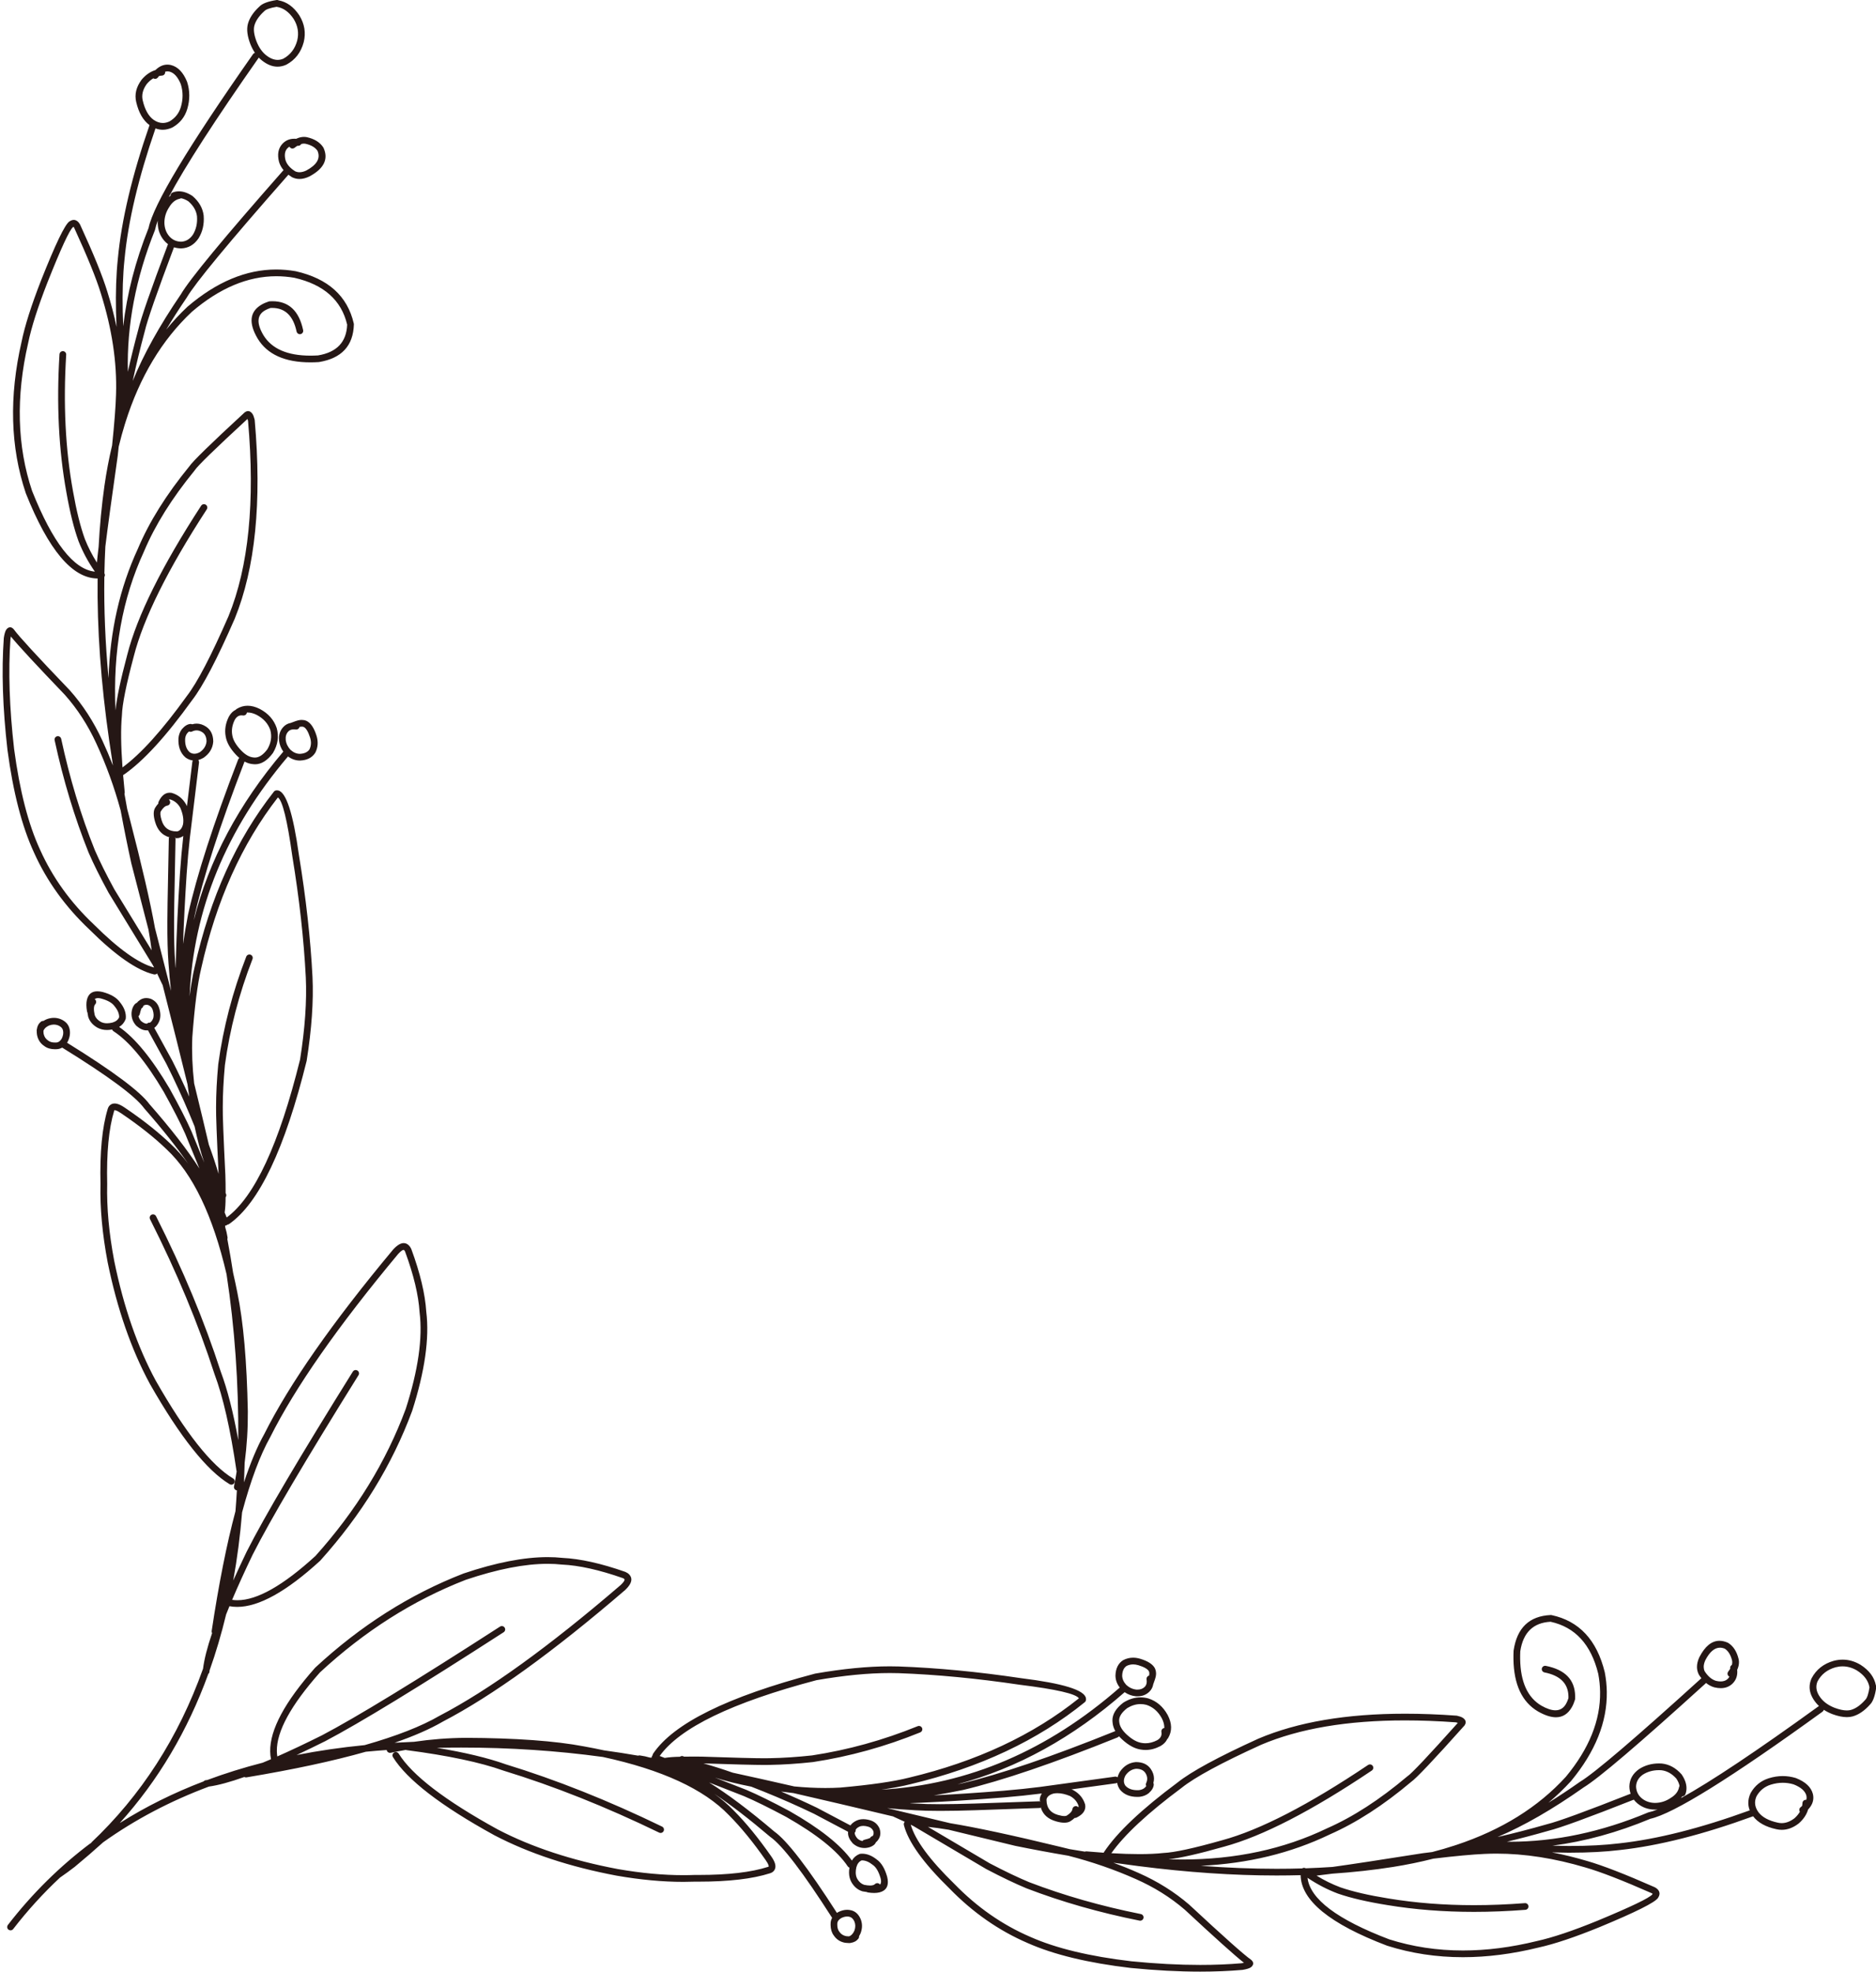 <?xml version="1.0" encoding="UTF-8" standalone="no"?><svg xmlns="http://www.w3.org/2000/svg" xmlns:xlink="http://www.w3.org/1999/xlink" fill="#000000" height="314.4" preserveAspectRatio="xMidYMid meet" version="1" viewBox="185.3 501.3 299.1 314.4" width="299.1" zoomAndPan="magnify"><g><g fill="#251715" id="change1_1"><path d="M229.398,502.387C229.407,502.389,229.416,502.39,229.425,502.392Q231,502.633,232.126,504.332L232.125,504.334Q233.123,505.966,232.689,507.753L232.689,507.754Q232.159,509.733,230.476,510.655L230.474,510.656Q230.026,510.85,229.566,510.85Q228.67,510.85,227.731,510.108L227.731,510.109Q226.783,509.353,226.22,507.96L226.219,507.961Q225.606,506.372,225.851,505.403L225.851,505.404Q226.158,504.248,227.41,503.105L227.439,503.077Q227.846,502.645,229.396,502.387 Z M212.017,512.678Q212.162,512.678,212.309,512.709L212.308,512.71Q213.423,512.994,214.133,514.734L214.131,514.735Q214.684,516.508,214.135,518.365Q213.689,519.858,212.324,520.657L212.321,520.658Q211.784,520.908,211.258,520.908Q210.514,520.908,209.794,520.407L209.793,520.408Q208.566,519.519,208.055,517.314L208.054,517.313Q207.746,516.001,208.705,514.686L208.703,514.687Q209.188,514.114,209.745,513.786L209.747,513.787C209.836,513.844,209.937,513.872,210.038,513.872C210.199,513.872,210.359,513.799,210.464,513.66Q210.56,513.533,210.658,513.422L210.656,513.423Q210.892,513.369,211.138,513.352C211.432,513.331,211.654,513.076,211.633,512.781C211.632,512.766,211.63,512.751,211.628,512.736L211.626,512.737Q211.82,512.678,212.017,512.678 Z M233.767,524.197Q233.893,524.197,234.015,524.221L234.013,524.222Q235.373,524.529,235.929,525.357L235.926,525.358Q236.684,527.12,234.137,528.485L234.136,528.486Q233.553,528.762,233.053,528.762Q232.697,528.762,232.384,528.622L232.381,528.623Q231.147,527.857,230.824,526.845L230.823,526.846Q230.518,525.64,231.075,524.993L231.075,524.994Q231.242,524.804,231.451,524.687L231.454,524.688C231.471,524.721,231.492,524.754,231.517,524.784C231.622,524.915,231.777,524.983,231.932,524.983C232.05,524.983,232.169,524.944,232.268,524.864Q232.504,524.673,232.728,524.537L232.731,524.538Q232.741,524.538,232.75,524.54C232.784,524.546,232.817,524.549,232.849,524.549C233.048,524.549,233.229,524.439,233.32,524.266L233.318,524.267Q233.55,524.197,233.767,524.197 Z M214.15,532.905Q214.713,532.999,215.348,533.405L215.345,533.406Q216.547,534.455,216.71,535.794L216.709,535.795Q216.831,537.456,216.048,538.731L216.047,538.732Q215.315,539.786,214.177,539.838Q213.01,539.816,212.269,538.948Q211.546,538.086,211.512,536.858L211.511,536.859Q211.502,535.49,212.288,534.307L212.302,534.286Q212.951,533.201,213.956,532.988C214.027,532.973,214.092,532.944,214.148,532.905 Z M210.453,536.482Q210.441,536.672,210.443,536.866L210.443,536.876Q210.485,538.483,211.45,539.635L211.453,539.638Q211.746,539.982,212.084,540.232L212.082,540.233Q207.957,551.169,207.342,553.87L207.341,553.871Q206.389,557.404,205.686,560.575Q205.412,549.468,210.003,537.993L210.031,537.897Q210.149,537.297,210.451,536.482 Z M197.031,537.467Q197.076,537.522,197.133,537.628L197.132,537.629Q200.293,544.514,201.384,548.091L201.385,548.096Q204.04,556.544,203.802,564.127L203.802,564.129Q203.72,567.081,203.17,572.338L203.168,572.339Q202.431,575.41,201.95,578.764L201.95,578.765Q201.286,583.463,201.024,588.501L201.022,588.502Q200.832,590.084,200.751,590.999Q199.605,589.197,198.831,587.24L198.831,587.241Q197.762,584.295,196.933,579.59L196.933,579.587Q195.123,569.605,195.853,557.854C195.871,557.559,195.647,557.306,195.353,557.287C195.342,557.287,195.33,557.286,195.319,557.286C195.039,557.286,194.804,557.504,194.786,557.787Q194.048,569.668,195.881,579.778L195.881,579.779Q196.726,584.573,197.826,587.604L197.832,587.618Q198.832,590.155,200.428,592.441L200.428,592.442Q195.344,591.927,190.418,579.576L190.417,579.577Q186.83,568.861,189.786,556.005L189.789,555.992Q190.55,552.266,192.864,546.339L192.864,546.34Q196.113,538.154,196.947,537.506L196.945,537.507C196.974,537.495,197.002,537.483,197.029,537.467 Z M216.646,617.752Q217.118,617.752,217.585,618.061L217.585,618.062Q218.213,618.498,218.231,619.518L218.228,619.519Q218.126,620.553,217.168,621.223L217.166,621.224Q216.704,621.478,216.294,621.478Q215.906,621.478,215.565,621.251L215.563,621.252Q214.76,620.556,214.817,619.104L214.816,619.105Q214.866,618.603,215.117,618.249L215.115,618.25Q215.295,618.037,215.446,617.923L215.448,617.924C215.524,617.962,215.608,617.983,215.694,617.983C215.773,617.983,215.853,617.966,215.929,617.928Q216.289,617.752,216.646,617.752 Z M233.406,617.153Q233.585,617.153,233.735,617.213L233.732,617.214Q234.291,617.499,234.737,618.894Q235.062,619.927,234.633,620.793L234.63,620.794Q234.189,621.438,233.122,621.491L233.11,621.492Q232.338,621.491,231.637,620.872L231.634,620.873Q230.972,620.178,230.855,619.279L230.854,619.279Q230.779,618.444,231.257,617.936L231.258,617.935Q231.482,617.695,231.825,617.621L231.822,617.622C231.852,617.618,231.881,617.613,231.91,617.606L231.908,617.607Q232.027,617.587,232.158,617.587Q232.303,617.587,232.463,617.609C232.488,617.613,232.512,617.614,232.536,617.614C232.785,617.614,233.004,617.441,233.057,617.195L233.055,617.196Q233.06,617.194,233.065,617.193L233.062,617.194C233.089,617.191,233.116,617.188,233.142,617.182Q233.281,617.153,233.406,617.153 Z M224.784,614.899Q225.464,614.899,226.239,615.287L226.239,615.288Q227.87,616.152,228.402,617.715L228.401,617.716Q228.818,619.25,227.918,620.776L227.916,620.777Q226.933,622.086,225.949,622.086Q225.84,622.086,225.732,622.07L225.7,622.067Q224.727,621.983,223.706,620.908L223.706,620.909Q222.521,619.655,222.337,618.54L222.335,618.528Q222.108,617.326,222.727,616.074L222.727,616.075Q223.134,615.353,223.81,615.353Q223.923,615.353,224.044,615.373C224.074,615.378,224.104,615.381,224.133,615.381C224.389,615.381,224.616,615.196,224.66,614.935C224.661,614.924,224.663,614.913,224.664,614.902L224.662,614.903Q224.723,614.899,224.784,614.899 Z M224.757,568.097Q224.804,568.232,224.851,568.426L224.849,568.427Q226.544,587.711,221.742,599.524L221.742,599.525Q217.571,609.076,215.087,612.278L215.076,612.294Q209.194,620.466,204.83,623.653Q204.445,618.442,204.735,615.404L204.737,615.368Q204.81,612.745,206.628,605.946L206.629,605.94Q208.941,596.866,218.266,582.51C218.427,582.262,218.357,581.931,218.109,581.77C218.019,581.712,217.919,581.684,217.819,581.684C217.644,581.684,217.473,581.77,217.37,581.928Q207.948,596.432,205.594,605.676L205.594,605.677Q203.982,611.705,203.718,614.566Q203.055,600.471,208.258,589.226L208.265,589.209Q210.9,582.95,216.317,576.327L216.355,576.274Q216.999,575.254,224.755,568.097 Z M212.393,628.76Q212.42,628.76,212.446,628.763L212.444,628.764Q213.48,629.086,214.052,630.101L214.05,630.102Q214.683,631.586,214.483,632.727L214.482,632.728Q214.234,633.684,213.577,633.857L213.575,633.858Q213.507,633.86,213.44,633.86Q211.599,633.86,211.065,632.074L211.065,632.072Q210.748,631.022,210.94,630.662L210.94,630.663Q211.447,629.829,211.976,629.745C212.268,629.7,212.467,629.426,212.421,629.134C212.399,628.993,212.323,628.873,212.217,628.793L212.215,628.793Q212.303,628.76,212.393,628.76 Z M213.251,634.774C213.269,634.822,213.281,634.874,213.285,634.928Q213.25,634.927,213.216,634.926L213.214,634.926Q213.227,634.894,213.236,634.86Q213.246,634.821,213.249,634.78L213.249,634.774 Z M187.034,602.784Q188.791,604.942,195.645,612.087L195.644,612.087Q198.649,615.471,200.649,619.819L200.649,619.82Q203.001,624.891,204.543,630.547L204.541,630.548Q205.328,634.807,206.234,638.935L206.239,638.955Q207.685,644.52,208.98,649.556L208.977,649.557Q209.312,651.424,209.481,652.825L203.521,643.079L203.522,643.08Q201.567,639.489,200.413,636.827L200.413,636.827Q197.1,628.57,195.055,619.095C195.001,618.845,194.779,618.673,194.533,618.673C194.496,618.673,194.458,618.677,194.42,618.686C194.131,618.748,193.948,619.032,194.01,619.321Q196.075,628.884,199.421,637.224L199.427,637.238Q200.604,639.957,202.596,643.613L202.609,643.637L209.418,654.771L209.435,654.797Q209.584,655.011,209.872,655.564Q206.16,654.563,200.316,648.75L200.306,648.74Q194.672,643.427,191.69,636.78L191.687,636.774Q188.883,630.72,187.55,620.723L187.55,620.724Q186.423,610.87,186.968,603.165L186.966,603.166Q186.999,602.949,187.032,602.784 Z M214.529,634.585L214.508,634.754L214.508,634.758Q214.211,637.379,213.988,640.623L213.988,640.625Q213.511,647.983,213.349,653.934L213.348,653.935Q213.321,654.736,213.309,655.585L213.307,655.586Q213.298,655.586,213.29,655.588Q213.258,655.177,213.226,654.746L213.226,654.744Q213.035,652.275,213.053,648.172L213.053,648.172Q213.059,646.758,213.086,645.25L213.286,634.974C213.286,634.959,213.286,634.943,213.285,634.928L213.287,634.929Q213.35,634.929,213.414,634.929Q213.543,634.929,213.676,634.923L213.767,634.911Q214.194,634.816,214.526,634.585 Z M200.932,660.437Q201.139,660.437,201.401,660.498L201.4,660.499Q202.989,660.931,203.54,661.699L203.562,661.727Q204.329,662.656,204.295,663.499L204.293,663.5Q204.017,664.106,203.235,664.334L203.233,664.335Q202.76,664.452,202.356,664.452Q201.791,664.452,201.362,664.221L201.361,664.222Q200.628,663.807,200.399,663.143L200.397,663.144Q200.111,661.808,200.484,661.419C200.688,661.206,200.681,660.868,200.468,660.664C200.446,660.643,200.422,660.624,200.398,660.607L200.396,660.608Q200.586,660.437,200.932,660.437 Z M208.642,661.503Q208.794,661.503,208.965,661.552L208.963,661.553Q209.475,661.784,209.651,662.324L209.651,662.325Q209.926,663.201,209.679,663.765L209.679,663.766Q209.497,664.167,209.21,664.353C209.182,664.349,209.153,664.346,209.124,664.346C209.037,664.346,208.949,664.367,208.868,664.412C208.818,664.44,208.774,664.474,208.736,664.513L208.734,664.514Q208.71,664.515,208.686,664.515Q208.288,664.515,207.788,664.088L207.785,664.089Q207.473,663.733,207.378,663.316L207.376,663.317C207.474,663.243,207.547,663.136,207.577,663.008Q207.716,662.404,207.847,662.082L207.845,662.083C208.008,662.006,208.124,661.852,208.15,661.672L208.147,661.673Q208.362,661.503,208.642,661.503 Z M193.897,664.655Q194.248,664.655,194.577,664.786L194.577,664.787Q195.209,665.062,195.334,665.54L195.335,665.543Q195.498,666.149,195.16,666.861L195.158,666.862Q194.829,667.447,194.358,667.51L194.356,667.511Q194.21,667.521,194.075,667.521Q193.398,667.521,193.017,667.235L192.984,667.212Q192.406,666.841,192.258,666.135L192.258,666.136Q192.215,665.857,192.23,665.639L192.228,665.64Q192.422,665.121,193.132,664.801L193.13,664.802Q193.526,664.655,193.897,664.655 Z M229.605,628.445Q230.7,629.169,231.901,637.782L231.903,637.795Q233.592,648.069,234.055,657.124Q234.321,662.786,233.138,670.252L233.136,670.253Q228.121,690.484,221.444,695.418L221.121,694.63L221.119,694.631Q221.267,693.63,221.27,692.196L221.267,692.197C221.404,692.021,221.422,691.771,221.294,691.574Q221.284,691.559,221.274,691.545L221.272,691.546Q221.277,689.943,221.231,688.652L221.231,688.644Q220.779,679.544,220.818,677.851L220.818,677.839Q220.82,674.769,221.156,671.124L221.155,671.125Q222.329,662.525,225.558,654.211C225.665,653.936,225.529,653.627,225.254,653.52C225.19,653.495,225.125,653.483,225.06,653.483C224.846,653.483,224.644,653.613,224.562,653.824Q221.287,662.256,220.097,670.98L220.094,671.003Q219.751,674.709,219.749,677.839L219.749,677.84Q219.712,679.568,220.152,688.464Q219.525,686.332,218.605,683.83L218.603,683.831Q217.617,679.598,216.26,674.058L216.257,674.059Q215.815,670.129,215.96,666.697L215.959,666.698Q216.497,659.395,217.375,655.709L217.377,655.702Q220.972,639.55,229.603,628.445 Z M249.633,700.585Q249.694,700.585,249.735,700.623L249.735,700.624Q249.814,700.696,249.892,700.863L249.89,700.864Q251.94,706.438,252.195,710.511L252.198,710.544Q252.961,716.665,249.997,725.918L249.996,725.919Q245.298,738.581,235.583,749.393L235.58,749.394Q227.872,756.439,223.153,756.439Q222.718,756.439,222.309,756.379L222.307,756.38Q223.684,753.13,225.579,749.183L225.579,749.184Q229.769,740.905,242.46,720.555C242.616,720.305,242.54,719.975,242.289,719.819C242.201,719.764,242.104,719.738,242.007,719.738C241.829,719.738,241.654,719.827,241.553,719.99Q228.837,740.38,224.626,748.7L224.621,748.71Q223.457,751.134,222.485,753.302Q223.434,748.069,223.898,742.434L223.896,742.435Q225.951,734.772,228.388,730.425L228.399,730.403Q234.34,718.562,248.789,701.222L248.788,701.223Q249.381,700.585,249.633,700.585 Z M459.526,764.004Q459.897,764.004,460.29,764.166L460.294,764.167Q461.128,764.71,461.456,766.061L461.456,766.062Q461.481,766.181,461.483,766.307Q461.486,766.524,461.421,766.757L461.421,766.755C461.25,766.849,461.142,767.032,461.145,767.23C461.146,767.263,461.149,767.296,461.156,767.329Q461.158,767.339,461.16,767.348L461.16,767.351Q461.027,767.577,460.84,767.816C460.761,767.916,460.724,768.036,460.726,768.154C460.729,768.309,460.799,768.463,460.931,768.566C460.962,768.591,460.995,768.611,461.03,768.628L461.03,768.63Q460.915,768.841,460.729,769.011Q460.305,769.388,459.629,769.388Q459.288,769.388,458.882,769.292L458.882,769.291Q457.864,768.983,457.081,767.761L457.081,767.759Q456.936,767.447,456.93,767.091Q456.922,766.592,457.19,766.005L457.19,766.004Q458.222,764.004,459.526,764.004 Z M365.963,766.671Q366.359,766.671,366.786,766.798Q368.187,767.223,368.481,767.777L368.482,767.778Q368.544,767.924,368.547,768.102Q368.549,768.227,368.522,768.366C368.516,768.393,368.513,768.419,368.512,768.446L368.512,768.444Q368.511,768.448,368.51,768.453L368.51,768.451C368.265,768.509,368.095,768.73,368.099,768.979C368.099,769.003,368.101,769.027,368.105,769.052Q368.13,769.212,368.132,769.356Q368.134,769.488,368.117,769.607L368.117,769.604C368.11,769.634,368.106,769.663,368.103,769.692L368.103,769.69Q368.034,770.034,367.798,770.262L367.798,770.263Q367.354,770.693,366.647,770.693Q366.556,770.693,366.461,770.686L366.461,770.686Q365.56,770.582,364.856,769.931L364.856,769.928Q364.226,769.236,364.214,768.465L364.214,768.453Q364.25,767.385,364.889,766.934L364.889,766.932Q365.394,766.671,365.963,766.671 Z M479.074,766.983Q480.253,766.983,481.37,767.642L481.371,767.643Q483.087,768.741,483.352,770.312C483.354,770.322,483.356,770.33,483.358,770.339L483.358,770.342Q483.123,771.895,482.697,772.309L482.67,772.338Q481.547,773.607,480.397,773.932L480.397,773.932Q480.101,774.011,479.746,774.011Q478.942,774.011,477.834,773.603L477.834,773.603Q476.433,773.061,475.664,772.125Q474.907,771.197,474.893,770.302Q474.886,769.842,475.074,769.391L475.074,769.389Q475.97,767.692,477.942,767.132L477.942,767.131Q478.515,766.983,479.074,766.983 Z M367.144,772.997Q367.602,772.997,368.062,773.115L368.062,773.114Q369.633,773.621,370.523,775.239L370.523,775.239Q370.923,776.008,370.933,776.688Q370.934,776.749,370.932,776.81L370.932,776.808C370.921,776.809,370.91,776.811,370.899,776.813C370.639,776.861,370.458,777.09,370.462,777.346C370.462,777.375,370.465,777.405,370.471,777.435Q370.493,777.556,370.495,777.669Q370.505,778.345,369.79,778.763L369.79,778.762Q368.854,779.244,367.938,779.244Q367.64,779.244,367.343,779.193L367.331,779.191Q366.213,779.024,364.942,777.859L364.942,777.859Q363.852,776.854,363.753,775.883L363.749,775.851Q363.731,775.743,363.729,775.634Q363.714,774.65,365.009,773.647L365.009,773.645Q366.069,772.997,367.144,772.997 Z M272.612,750.634Q273.794,750.634,274.88,750.753L274.912,750.755Q278.989,750.948,284.594,752.911L284.594,752.909Q284.762,752.984,284.837,753.062Q284.876,753.103,284.877,753.164Q284.881,753.416,284.253,754.019L284.253,754.018Q267.138,768.732,255.39,774.855L255.369,774.866Q251.06,777.37,243.43,779.543L243.43,779.54Q237.804,780.091,232.586,781.121Q234.739,780.116,237.144,778.915L237.154,778.91Q245.408,774.571,265.6,761.542C265.761,761.438,265.847,761.263,265.844,761.084C265.843,760.988,265.815,760.89,265.759,760.803C265.657,760.645,265.485,760.559,265.309,760.559C265.21,760.559,265.11,760.586,265.02,760.644Q244.869,773.647,236.657,777.964L236.657,777.964Q232.739,779.92,229.512,781.347L229.512,781.345Q229.446,780.936,229.439,780.502Q229.367,775.784,236.293,767.968L236.293,767.965Q246.953,758.085,259.541,753.192L259.541,753.191Q267.118,750.634,272.612,750.634 Z M327.179,768.048Q327.888,768.048,328.572,768.069Q337.633,768.393,347.931,769.923L347.944,769.924Q356.574,770.992,357.316,772.077L357.316,772.079Q346.345,780.88,330.251,784.723L330.243,784.725Q326.572,785.66,319.28,786.31L319.28,786.31Q318.109,786.377,316.879,786.377Q314.507,786.377,311.915,786.126L311.915,786.124Q306.354,784.851,302.108,783.932L302.108,783.929Q299.592,783.048,297.451,782.454L297.454,782.455Q304.795,782.704,307.256,782.704Q307.778,782.704,308.081,782.693L308.081,782.693Q311.21,782.643,314.911,782.243L314.934,782.24Q323.638,780.915,332.017,777.51C332.228,777.425,332.354,777.221,332.351,777.007C332.35,776.942,332.337,776.877,332.311,776.814C332.227,776.606,332.027,776.481,331.816,776.481C331.749,776.481,331.681,776.493,331.615,776.52Q323.352,779.877,314.773,781.183L314.773,781.183Q311.134,781.575,308.064,781.624L308.052,781.624Q307.759,781.636,307.245,781.636Q304.786,781.636,297.254,781.378L297.246,781.378Q296.643,781.365,295.973,781.365Q295.207,781.365,294.353,781.381L294.353,781.379Q294.338,781.37,294.323,781.36C294.235,781.304,294.136,781.278,294.039,781.278C293.917,781.278,293.798,781.319,293.702,781.396L293.702,781.394Q292.268,781.418,291.271,781.582L291.271,781.58L290.477,781.27Q295.308,774.517,315.459,769.191L315.459,769.189Q322.009,768.048,327.179,768.048 Z M366.42,783.312Q367.437,783.314,367.883,783.934L367.883,783.934Q368.199,784.396,368.206,784.869Q368.212,785.226,368.041,785.588C368.005,785.665,367.989,785.745,367.99,785.824C367.991,785.91,368.014,785.994,368.054,786.069L368.054,786.071Q367.943,786.224,367.734,786.407L367.734,786.405Q367.383,786.662,366.883,786.72L366.883,786.719Q366.751,786.726,366.626,786.726Q365.368,786.726,364.725,786.005L364.725,786.003Q364.492,785.666,364.486,785.278Q364.48,784.868,364.728,784.402L364.727,784.4Q365.383,783.432,366.416,783.314L366.416,783.312 Z M351.089,788.495C351.141,788.498,351.192,788.508,351.239,788.526L351.239,788.528L351.233,788.528Q351.192,788.532,351.154,788.542Q351.12,788.551,351.088,788.565L351.088,788.563Q351.087,788.529,351.085,788.495 Z M449.8,783.531Q449.973,783.531,450.151,783.541L450.156,783.542Q451.494,783.685,452.561,784.868L452.561,784.866Q452.977,785.494,453.079,786.055L453.079,786.058C453.041,786.115,453.014,786.18,453,786.251Q452.802,787.259,451.727,787.925L451.706,787.939Q450.536,788.743,449.167,788.755L449.167,788.755Q447.939,788.739,447.066,788.029Q446.187,787.302,446.147,786.136Q446.181,784.997,447.225,784.249L447.225,784.248Q448.353,783.531,449.8,783.531 Z M351.408,787.245L351.408,787.248Q351.183,787.584,351.094,788.012L351.084,788.103Q351.08,788.236,351.082,788.365Q351.083,788.429,351.085,788.492L351.085,788.495C351.076,788.494,351.067,788.494,351.058,788.494C351.051,788.494,351.045,788.494,351.039,788.494L340.768,788.853Q339.26,788.903,337.847,788.93L337.846,788.93Q336.417,788.959,335.186,788.959Q332.883,788.959,331.272,788.859L331.27,788.859Q330.84,788.834,330.428,788.808Q330.43,788.799,330.431,788.791L330.431,788.789Q331.279,788.764,332.08,788.724Q338.028,788.47,345.378,787.879L345.38,787.879Q348.62,787.606,351.236,787.269L351.24,787.269L351.408,787.245 Z M353.889,787.205Q354.797,787.205,355.899,787.655L355.903,787.656Q356.924,788.211,357.262,789.24L357.262,789.241Q357.265,789.265,357.265,789.291Q357.267,789.381,357.236,789.469L357.236,789.467C357.154,789.363,357.033,789.289,356.891,789.268C356.865,789.265,356.84,789.263,356.815,789.263C356.553,789.263,356.325,789.456,356.287,789.723Q356.212,790.253,355.386,790.773L355.386,790.773Q355.245,790.851,354.993,790.851Q354.61,790.851,353.974,790.67L353.973,790.67Q352.179,790.163,352.151,788.322Q352.149,788.256,352.151,788.188L352.151,788.186Q352.314,787.527,353.267,787.264L353.267,787.262Q353.566,787.205,353.889,787.205 Z M469.535,785.544Q470.399,785.544,471.248,785.794L471.248,785.793Q472.999,786.475,473.3,787.586L473.3,787.585Q473.334,787.731,473.337,787.876Q473.34,788.074,473.284,788.268L473.284,788.266C473.269,788.264,473.254,788.263,473.239,788.262C473.229,788.261,473.219,788.261,473.209,788.261C472.927,788.261,472.692,788.481,472.676,788.766Q472.663,789.012,472.613,789.249L472.613,789.246Q472.504,789.346,472.378,789.444C472.241,789.552,472.171,789.712,472.173,789.874C472.175,789.974,472.204,790.075,472.264,790.163L472.264,790.165Q471.944,790.727,471.38,791.221L471.38,791.219Q470.376,791.976,469.361,791.976Q469.062,791.976,468.763,791.91L468.762,791.91Q466.55,791.432,465.643,790.219L465.643,790.219Q465.131,789.506,465.119,788.763Q465.111,788.237,465.353,787.695L465.353,787.693Q466.132,786.316,467.617,785.847Q468.585,785.544,469.535,785.544 Z M322.94,792.418Q323.304,792.418,323.749,792.55L323.749,792.55Q324.292,792.718,324.531,793.227L324.532,793.228Q324.583,793.395,324.585,793.546Q324.59,793.826,324.424,794.043L324.424,794.041C324.244,794.07,324.092,794.188,324.019,794.353L324.019,794.351Q323.699,794.486,323.097,794.635C322.97,794.666,322.864,794.741,322.792,794.84L322.792,794.838Q322.374,794.75,322.014,794.443L322.014,794.441Q321.579,793.947,321.573,793.549Q321.573,793.525,321.574,793.5L321.574,793.498C321.613,793.46,321.646,793.416,321.673,793.365C321.717,793.283,321.736,793.195,321.735,793.108C321.735,793.079,321.732,793.051,321.727,793.022Q321.909,792.732,322.308,792.544L322.308,792.544Q322.585,792.418,322.94,792.418 Z M445.785,788.234Q446.041,788.569,446.389,788.856L446.392,788.859Q447.558,789.807,449.166,789.824L449.177,789.824Q449.37,789.822,449.56,789.808L449.56,789.81Q448.75,790.124,448.152,790.251L448.057,790.281Q436.894,794.947,426.013,794.947Q425.779,794.947,425.545,794.945Q428.703,794.193,432.223,793.187L432.223,793.186Q434.914,792.529,445.785,788.236L445.785,788.234 Z M409.303,775.6Q413.169,775.6,417.398,775.906L417.398,775.904Q417.594,775.948,417.729,775.993L417.729,775.995Q410.693,783.861,409.683,784.52L409.63,784.559Q403.092,790.077,396.875,792.808L396.858,792.816Q386.549,797.78,373.733,797.78Q372.671,797.78,371.592,797.746Q374.448,797.437,380.451,795.733L380.451,795.733Q389.658,793.236,404.014,783.592C404.171,783.487,404.254,783.315,404.251,783.14C404.249,783.04,404.22,782.939,404.16,782.851C404.057,782.697,403.888,782.614,403.716,782.614C403.614,782.614,403.51,782.644,403.419,782.705Q389.208,792.251,380.171,794.702L380.165,794.703Q373.395,796.625,370.774,796.739L370.738,796.742Q369.144,796.918,366.946,796.918Q364.963,796.918,362.488,796.774Q365.608,792.361,373.688,786.355L373.703,786.343Q376.867,783.81,386.353,779.493L386.353,779.492Q395.52,775.6,409.303,775.6 Z M322.755,797.921Q323.555,797.921,324.44,798.629L324.469,798.65Q325.244,799.19,325.702,800.772L325.702,800.771Q325.767,801.032,325.77,801.239Q325.776,801.584,325.609,801.778L325.609,801.776C325.591,801.751,325.572,801.728,325.551,801.706C325.446,801.601,325.308,801.548,325.171,801.548C325.035,801.548,324.899,801.599,324.795,801.702Q324.57,801.925,324.015,801.925Q323.625,801.925,323.073,801.815L323.073,801.813Q322.405,801.595,321.98,800.868L321.98,800.868Q321.743,800.442,321.734,799.877Q321.728,799.473,321.838,798.998L321.838,798.997Q322.054,798.211,322.656,797.926L322.656,797.923Q322.706,797.921,322.755,797.921 Z M320.37,806.867Q320.565,806.867,320.751,806.914L320.754,806.915Q321.234,807.033,321.52,807.66L321.52,807.66Q321.656,807.987,321.661,808.338Q321.667,808.709,321.527,809.107L321.527,809.105Q321.218,809.82,320.703,810.022L320.703,810.02Q320.632,810.026,320.555,810.026Q320.395,810.026,320.207,810.0L320.207,809.999Q319.499,809.862,319.119,809.29L319.096,809.258Q318.803,808.881,318.793,808.204Q318.791,808.069,318.8,807.923L318.8,807.921Q318.855,807.449,319.436,807.111L319.436,807.11Q319.927,806.867,320.37,806.867 Z M423.902,796.84Q430.645,796.84,438.088,799.053L438.092,799.054Q441.686,800.089,448.619,803.144L448.619,803.143Q448.726,803.199,448.782,803.242L448.782,803.244C448.767,803.272,448.755,803.3,448.745,803.329L448.745,803.327Q448.109,804.171,439.976,807.546Q434.085,809.951,430.371,810.769L430.358,810.772Q424.215,812.285,418.541,812.285Q412.385,812.285,406.782,810.505L406.782,810.504Q394.36,805.771,393.764,800.697L393.768,800.698Q396.076,802.255,398.626,803.216L398.64,803.221Q401.688,804.274,406.496,805.045Q413.037,806.127,420.299,806.127Q424.29,806.127,428.499,805.8C428.782,805.778,428.997,805.54,428.992,805.26C428.992,805.249,428.992,805.237,428.991,805.226C428.969,804.946,428.735,804.733,428.459,804.733C428.445,804.733,428.431,804.734,428.417,804.735Q424.249,805.059,420.299,805.059Q413.125,805.059,406.67,803.99L406.667,803.99Q401.95,803.234,398.989,802.211L398.989,802.21Q397.02,801.467,395.201,800.349Q396.114,800.253,397.694,800.039L397.694,800.037Q402.728,799.698,407.414,798.962L407.415,798.961Q410.762,798.428,413.822,797.645L413.822,797.643Q419.07,797.011,422.02,796.884L422.022,796.884Q422.955,796.84,423.902,796.84 Z M330.508,792.227L330.508,792.228Q331.063,792.505,331.278,792.65L331.304,792.666L342.542,799.303L342.566,799.316Q346.253,801.251,348.989,802.386L349.003,802.391Q357.394,805.609,366.987,807.525C367.022,807.533,367.058,807.536,367.092,807.536C367.342,807.536,367.565,807.36,367.616,807.106C367.623,807.068,367.627,807.03,367.626,806.993C367.622,806.746,367.448,806.528,367.197,806.478Q357.692,804.578,349.385,801.393L349.385,801.393Q346.706,800.281,343.086,798.382L343.086,798.382L333.25,792.574L333.254,792.575Q334.655,792.721,336.526,793.027L336.526,793.025L336.529,793.026Q341.583,794.242,347.168,795.601L347.187,795.605Q351.328,796.448,355.6,797.17L355.6,797.168Q361.279,798.622,366.385,800.895L366.387,800.896Q370.765,802.828,374.195,805.78L374.195,805.779Q381.445,812.522,383.629,814.246L383.629,814.248Q383.464,814.283,383.249,814.319L383.249,814.318Q380.132,814.587,376.659,814.587Q371.557,814.587,365.685,814.006L365.685,814.006Q355.668,812.828,349.573,810.117L349.567,810.115Q342.874,807.235,337.475,801.684L337.465,801.674Q331.565,795.923,330.505,792.227 Z M229.471,501.299C229.444,501.299,229.416,501.301,229.388,501.306Q227.341,501.624,226.662,502.344L226.659,502.345Q225.201,503.685,224.818,505.129L224.817,505.134Q224.485,506.434,225.222,508.345L225.225,508.353Q225.532,509.113,225.944,509.72L225.942,509.721C225.826,509.752,225.72,509.823,225.646,509.929Q210.123,532.08,208.99,537.652L208.988,537.653Q205.83,545.566,204.946,553.318Q204.903,552.308,204.865,551.014L204.865,551.015Q204.765,546.341,205.15,542.671L205.151,542.665Q206.006,533.568,210.091,521.772L210.093,521.773Q210.663,521.988,211.245,521.988Q212.018,521.988,212.813,521.607L212.851,521.587Q214.591,520.574,215.159,518.67L215.16,518.668Q215.808,516.476,215.137,514.37L215.123,514.33Q214.203,512.076,212.549,511.668L212.534,511.664Q212.255,511.604,211.986,511.604Q210.966,511.604,210.089,512.467L210.087,512.468Q208.857,512.851,207.888,513.995L207.866,514.023Q206.589,515.749,207.014,517.558Q207.611,520.129,209.142,521.254L209.139,521.255Q204.961,533.275,204.087,542.565L204.087,542.566Q203.695,546.3,203.797,551.037L203.797,551.041Q203.836,552.378,203.88,553.416Q203.306,550.645,202.406,547.78L202.406,547.781Q201.292,544.125,198.088,537.15L198.072,537.117Q197.848,536.706,197.56,536.52L197.56,536.521Q197.314,536.362,197.055,536.362Q196.867,536.362,196.672,536.446L196.672,536.447Q196.624,536.466,196.577,536.492L196.576,536.492Q196.551,536.506,196.526,536.521L196.524,536.522Q196.437,536.557,196.353,536.616L196.353,536.616Q195.275,537.369,191.871,545.944L191.87,545.947Q189.521,551.962,188.742,555.779L188.742,555.78Q185.723,568.92,189.404,579.915L189.414,579.943Q194.824,593.525,200.866,593.532L200.864,593.533Q200.716,605.522,202.703,619.322Q202.994,621.354,203.31,623.357Q202.524,621.322,201.619,619.372L201.619,619.373Q199.549,614.87,196.43,611.362L196.416,611.347Q188.694,603.296,187.52,601.669L187.49,601.631Q187.472,601.611,187.455,601.592Q187.187,601.311,186.915,601.311Q186.685,601.311,186.452,601.513L186.452,601.514Q186.368,601.586,186.299,601.688L186.299,601.689Q186.055,602.047,185.909,603.004L185.905,603.047Q185.346,610.865,186.488,620.845L186.489,620.855Q187.843,631.019,190.718,637.223L190.717,637.224Q193.787,644.061,199.573,649.518L199.573,649.519Q205.789,655.699,209.834,656.657C209.875,656.667,209.917,656.672,209.958,656.672C210.105,656.672,210.243,656.611,210.342,656.508L210.344,656.509Q210.7,657.237,211.175,658.256L211.175,658.257L211.175,658.257C211.191,658.292,211.21,658.323,211.232,658.352L211.23,658.353Q213.505,667.297,215.199,674.194L215.197,674.195L215.198,674.202Q215.331,675.201,215.475,676.154Q214.159,673.183,212.789,670.454L212.78,670.437L209.9,665.184L209.898,665.185Q210.368,664.838,210.656,664.198L210.659,664.193Q211.066,663.26,210.669,661.997L210.667,661.992Q210.335,660.975,209.352,660.556L209.298,660.537Q208.942,660.428,208.618,660.428Q207.953,660.428,207.423,660.884L207.421,660.885Q207.416,660.888,207.41,660.892L207.41,660.892Q207.274,660.994,207.152,661.164L207.15,661.165Q207.076,661.195,207.01,661.235L207.01,661.236Q206.782,661.372,206.651,661.6L206.649,661.601Q206.334,662.071,206.274,662.747L206.273,662.763Q206.203,663.924,207.005,664.818L207.05,664.863Q207.875,665.585,208.677,665.585Q208.785,665.585,208.892,665.572L208.894,665.573L211.843,670.95L211.842,670.951Q213.737,674.727,215.53,678.973L215.53,678.974Q215.948,679.966,216.331,680.913L216.329,680.914Q217.008,684.127,217.863,686.668L215.818,681.669L215.812,681.655Q214.636,679.004,212.338,674.861L212.331,674.848Q208.093,667.67,204.295,665.035L204.293,665.036Q205.014,664.602,205.321,663.81C205.34,663.762,205.352,663.712,205.356,663.66Q205.462,662.365,204.41,661.075L204.408,661.076Q203.632,659.995,201.662,659.461L201.643,659.457Q201.194,659.352,200.823,659.352Q199.473,659.352,199.152,660.732Q198.987,661.444,199.17,662.543C199.183,662.618,199.21,662.687,199.249,662.747L199.247,662.748Q199.283,663.046,199.355,663.378L199.368,663.428Q199.715,664.519,200.836,665.152L200.844,665.156Q201.516,665.521,202.352,665.521Q202.743,665.521,203.171,665.441L203.173,665.442C203.211,665.549,203.284,665.646,203.388,665.713Q207.117,668.12,211.411,675.392L211.411,675.393Q213.68,679.485,214.835,682.088L214.835,682.089L217.095,687.613Q214.246,683.181,209.143,677.364L209.141,677.365Q206.935,674.329,195.991,667.553L195.989,667.554Q196.052,667.455,196.111,667.347L196.125,667.32Q196.632,666.254,196.368,665.269Q196.109,664.281,194.986,663.799L194.972,663.793Q194.447,663.584,193.898,663.584Q193.338,663.584,192.755,663.801L192.725,663.813Q192.454,663.932,192.227,664.076C192.207,664.074,192.186,664.073,192.165,664.073C192.047,664.073,191.928,664.112,191.829,664.192Q191.265,664.65,191.174,665.431L191.172,665.432Q191.169,665.442,191.166,665.454C191.142,665.539,191.141,665.625,191.159,665.706L191.157,665.707Q191.153,665.984,191.201,666.298L191.205,666.321Q191.437,667.489,192.407,668.111L192.405,668.112Q193.064,668.59,194.076,668.59Q194.262,668.59,194.46,668.574L194.482,668.571Q194.879,668.522,195.212,668.329L195.214,668.33Q206.184,675.105,208.281,677.998L208.312,678.037Q212.623,682.949,215.297,686.836Q214.016,685.099,212.583,683.762L212.583,683.763Q209.595,680.876,205.178,677.893L205.178,677.894Q204.533,677.452,204.045,677.311L204.045,677.312Q203.796,677.238,203.576,677.238Q203.362,677.238,203.174,677.307L203.174,677.307Q202.973,677.38,202.817,677.525L202.817,677.525Q202.578,677.749,202.47,678.12L202.47,678.121Q201.145,682.491,201.321,690.084L201.321,690.085Q201.186,695.816,202.465,702.56L202.466,702.567Q204.746,713.724,209.196,721.945L209.201,721.955Q216.442,734.658,221.912,737.941C221.998,737.992,222.093,738.017,222.187,738.017C222.368,738.017,222.545,737.925,222.646,737.758C222.797,737.505,222.715,737.176,222.462,737.024Q217.234,733.887,210.136,721.436L210.136,721.437Q205.763,713.357,203.515,702.36L203.515,702.361Q202.254,695.713,202.39,690.084L202.39,690.059Q202.218,682.633,203.495,678.424L203.497,678.418Q203.52,678.336,203.543,678.31L203.541,678.311Q203.556,678.305,203.58,678.305Q203.638,678.305,203.746,678.337L203.746,678.338Q204.071,678.431,204.575,678.775L204.577,678.777Q208.919,681.709,211.841,684.531L211.847,684.537Q218.15,690.413,221.427,704.489L221.425,704.49Q223.371,717.234,223.291,730.913Q222.075,724.217,220.507,720.024L220.506,720.025Q216.601,707.941,210.179,695.211C210.085,695.024,209.896,694.917,209.701,694.917C209.62,694.917,209.538,694.935,209.461,694.974C209.197,695.107,209.091,695.428,209.224,695.692Q215.609,708.348,219.489,720.353L219.497,720.376Q221.549,725.85,223,735.771C223.006,735.816,223.018,735.859,223.035,735.899L223.033,735.9Q222.846,737.096,222.61,738.294C222.553,738.583,222.742,738.864,223.031,738.921C223.044,738.923,223.057,738.926,223.07,738.927L223.068,738.928Q222.975,740.614,222.84,742.266L222.837,742.267Q220.741,750.116,219.049,761.338C219.03,761.463,219.057,761.585,219.116,761.687L219.114,761.688Q217.95,765.115,217.672,767.364L217.67,767.365Q211.801,783.811,199.786,795.14Q199.892,795.06,199.999,794.981L200.001,794.982L199.532,795.378L199.532,795.379Q199.655,795.263,199.778,795.147L199.776,795.148Q192.349,800.722,186.557,808.212C186.48,808.312,186.443,808.43,186.445,808.547C186.447,808.704,186.518,808.858,186.652,808.962C186.75,809.037,186.865,809.073,186.979,809.073C187.139,809.073,187.297,809.002,187.402,808.866Q190.837,804.424,194.859,800.665L194.857,800.666Q196.079,799.824,197.205,798.957Q199.64,796.941,201.745,795.036L201.743,795.037Q209.335,789.621,218.6,786.152L218.6,786.15Q220.845,785.838,224.255,784.621L224.255,784.62L224.257,784.621C224.335,784.664,224.423,784.688,224.516,784.688C224.545,784.688,224.575,784.686,224.605,784.681Q235.798,782.816,243.615,780.599L243.615,780.597Q245.265,780.436,246.95,780.317L246.95,780.315C246.952,780.328,246.954,780.34,246.957,780.353C247.01,780.604,247.232,780.777,247.479,780.777C247.516,780.777,247.553,780.773,247.59,780.765Q248.785,780.511,249.978,780.305L249.978,780.303C250.019,780.319,250.062,780.33,250.107,780.336Q260.048,781.633,265.554,783.601L265.577,783.609Q277.639,787.303,290.393,793.491C290.468,793.528,290.547,793.545,290.625,793.545C290.824,793.545,291.014,793.434,291.107,793.244C291.144,793.166,291.161,793.084,291.16,793.003C291.157,792.808,291.047,792.621,290.859,792.53Q278.031,786.305,265.89,782.587L265.89,782.586Q261.674,781.083,254.96,779.97Q256.908,779.929,258.839,779.929Q270.456,779.929,281.409,781.429L281.409,781.427L281.412,781.428Q295.534,784.486,301.505,790.697L301.512,790.703Q304.378,793.581,307.377,797.877L307.378,797.879Q307.73,798.378,307.83,798.701Q307.863,798.809,307.864,798.867Q307.864,798.89,307.859,798.906L307.859,798.904Q307.834,798.927,307.752,798.952L307.746,798.954Q303.73,800.241,296.734,800.241Q296.435,800.241,296.13,800.238L296.105,800.239Q295.198,800.275,294.264,800.275Q289.404,800.275,283.813,799.303Q272.783,797.225,264.638,792.978L264.638,792.977Q252.08,786.072,248.862,780.893C248.76,780.73,248.586,780.64,248.407,780.64C248.311,780.64,248.214,780.666,248.126,780.721C247.96,780.824,247.871,781.002,247.873,781.184C247.875,781.277,247.901,781.372,247.954,781.457Q251.321,786.876,264.134,793.92L264.144,793.925Q272.432,798.247,283.623,800.355L283.63,800.356Q289.312,801.343,294.264,801.343Q295.206,801.343,296.122,801.308L296.122,801.307Q296.429,801.309,296.731,801.309Q303.892,801.309,308.066,799.973L308.066,799.973Q308.435,799.86,308.655,799.617L308.655,799.617Q308.798,799.459,308.868,799.258L308.868,799.258Q308.934,799.069,308.931,798.855Q308.927,798.634,308.851,798.387L308.851,798.387Q308.702,797.901,308.251,797.263Q305.201,792.892,302.269,789.949L302.269,789.949Q300.925,788.553,299.194,787.313L299.197,787.314Q303.109,789.92,308.059,794.132L308.098,794.162Q311.024,796.214,317.968,807.078L317.968,807.08Q317.78,807.416,317.736,807.813L317.735,807.836Q317.721,808.034,317.724,808.22Q317.74,809.231,318.229,809.883L318.229,809.881Q318.866,810.841,320.037,811.055L320.06,811.058Q320.326,811.095,320.566,811.095Q320.61,811.095,320.653,811.094L320.653,811.093L320.656,811.094C320.688,811.099,320.722,811.102,320.756,811.102C320.805,811.102,320.855,811.095,320.905,811.081Q320.916,811.078,320.927,811.074L320.927,811.072Q321.707,810.969,322.156,810.399C322.235,810.298,322.272,810.179,322.27,810.06C322.27,810.04,322.268,810.019,322.266,809.999Q322.406,809.77,322.522,809.497L322.533,809.467Q322.74,808.88,322.732,808.321Q322.723,807.772,322.507,807.25L322.501,807.236Q322.001,806.121,321.01,805.877Q320.691,805.797,320.365,805.797Q319.679,805.797,318.962,806.152L318.936,806.166Q318.829,806.226,318.732,806.291L318.732,806.289Q311.787,795.451,308.719,793.292L308.719,793.29Q302.827,788.28,298.354,785.5L298.357,785.501L303.908,787.672L303.908,787.672Q306.528,788.787,310.656,790.992L310.656,790.992Q317.993,795.173,320.457,798.865C320.525,798.968,320.623,799.039,320.732,799.075L320.732,799.077Q320.659,799.506,320.665,799.898Q320.678,800.734,321.053,801.4L321.057,801.408Q321.707,802.518,322.804,802.849L322.854,802.861Q323.187,802.928,323.487,802.959L323.487,802.957C323.547,802.995,323.616,803.021,323.691,803.033Q324.227,803.114,324.669,803.114Q325.138,803.114,325.503,803.023Q326.877,802.681,326.856,801.331Q326.851,800.96,326.739,800.513L326.734,800.494Q326.171,798.533,325.079,797.773L325.079,797.772Q323.915,796.852,322.761,796.852Q322.62,796.852,322.479,796.865C322.428,796.87,322.377,796.883,322.329,796.902Q321.543,797.222,321.121,797.949L321.121,797.947Q318.428,794.191,311.185,790.064L311.173,790.057Q306.994,787.824,304.326,786.688L304.312,786.682L299.295,784.72L299.298,784.721Q301.846,785.533,305.06,786.16L305.06,786.159L305.063,786.16Q306.014,786.527,307.012,786.929Q311.285,788.656,315.09,790.492L315.09,790.492L320.513,793.357L320.513,793.359Q320.501,793.466,320.503,793.574Q320.515,794.377,321.25,795.19L321.296,795.235Q322.111,795.944,323.133,795.944Q323.246,795.944,323.362,795.935L323.378,795.933Q324.053,795.863,324.52,795.541L324.52,795.539Q324.745,795.404,324.878,795.174L324.878,795.174Q324.917,795.107,324.947,795.033L324.947,795.031Q325.115,794.906,325.215,794.769L325.216,794.769Q325.219,794.763,325.223,794.758L325.223,794.756Q325.671,794.218,325.661,793.554Q325.656,793.23,325.542,792.875L325.521,792.822Q325.087,791.846,324.066,791.529L324.06,791.528Q323.46,791.349,322.937,791.349Q322.354,791.349,321.865,791.572L321.86,791.574Q321.224,791.872,320.885,792.347L320.885,792.345L315.589,789.547L315.572,789.538Q312.823,788.211,309.832,786.941L309.835,786.942Q310.789,787.07,311.787,787.187L311.795,787.188L311.795,787.186L311.798,787.187Q318.719,788.774,327.696,790.91L327.699,790.911C327.727,790.931,327.758,790.949,327.792,790.963L327.793,790.964Q328.819,791.423,329.554,791.767L329.554,791.769C329.452,791.87,329.393,792.009,329.396,792.156C329.396,792.197,329.402,792.239,329.412,792.28Q330.433,796.309,336.709,802.43L336.709,802.429Q342.254,808.13,349.138,811.094L349.138,811.094Q355.386,813.872,365.57,815.069L365.579,815.07Q371.503,815.655,376.659,815.655Q380.203,815.655,383.384,815.379L383.426,815.373Q384.382,815.213,384.736,814.964Q384.837,814.893,384.909,814.808Q385.107,814.572,385.103,814.342Q385.099,814.07,384.814,813.806Q384.796,813.789,384.775,813.772L384.736,813.742Q383.091,812.594,374.923,804.997L374.908,804.983Q371.351,801.919,366.818,799.918Q364.856,799.044,362.81,798.29L362.814,798.291Q364.819,798.574,366.852,798.834Q378.497,800.327,388.835,800.327Q390.772,800.327,392.663,800.275L392.666,800.276Q392.769,806.315,406.43,811.513L406.458,811.523Q412.221,813.354,418.539,813.354Q424.336,813.354,430.601,811.813L430.601,811.813Q434.406,810.975,440.383,808.534L440.386,808.533Q448.907,804.997,449.643,803.907L449.643,803.907Q449.701,803.822,449.736,803.735L449.736,803.733Q449.751,803.708,449.764,803.682L449.764,803.681Q449.789,803.634,449.809,803.586L449.809,803.586Q449.889,803.39,449.886,803.202Q449.882,802.943,449.72,802.699Q449.531,802.414,449.116,802.196L449.083,802.181Q442.06,799.085,438.388,798.027Q435.509,797.172,432.731,796.64L432.735,796.641Q433.772,796.669,435.106,796.687L435.11,796.688Q435.395,796.689,435.676,796.689Q440.072,796.689,443.576,796.266L443.576,796.266Q452.85,795.25,464.803,790.887L464.808,790.888Q465.957,792.397,468.535,792.954Q468.958,793.047,469.376,793.047Q470.748,793.047,472.056,792.048L472.083,792.025Q473.212,791.038,473.577,789.803L473.577,789.8Q474.426,788.91,474.41,787.891Q474.406,787.622,474.342,787.344L474.338,787.329Q473.905,785.681,471.636,784.797L471.596,784.783Q470.573,784.475,469.535,784.475Q468.425,784.475,467.298,784.827L467.297,784.827Q465.402,785.425,464.416,787.18L464.396,787.219Q464.028,788.019,464.04,788.792Q464.049,789.374,464.273,789.94L464.273,789.942Q452.542,794.208,443.46,795.204L443.454,795.205Q440.011,795.62,435.676,795.62Q435.398,795.62,435.116,795.618Q433.822,795.601,432.811,795.573Q440.549,794.57,448.413,791.29L448.413,791.288Q453.966,790.069,475.875,774.207C475.979,774.132,476.048,774.025,476.079,773.909L476.083,773.91Q476.695,774.309,477.457,774.603L477.465,774.606Q478.748,775.079,479.752,775.079Q480.251,775.079,480.682,774.962L480.686,774.96Q482.124,774.555,483.443,773.077L483.443,773.075Q484.152,772.384,484.439,770.332C484.443,770.305,484.445,770.277,484.444,770.25C484.443,770.164,484.421,770.083,484.383,770.011L484.383,770.008Q483.996,768.054,481.947,766.742L481.931,766.733Q480.55,765.912,479.085,765.912Q478.389,765.912,477.674,766.097L477.662,766.1Q475.235,766.785,474.123,768.901L474.106,768.937Q473.803,769.638,473.814,770.336Q473.833,771.573,474.837,772.802L474.838,772.803Q475.054,773.066,475.307,773.302L475.307,773.305C475.287,773.316,475.267,773.328,475.248,773.342Q460.491,784.026,453.297,787.994Q453.416,787.856,453.519,787.709L453.519,787.707C453.74,787.707,453.946,787.569,454.023,787.349Q454.192,786.865,454.184,786.361Q454.169,785.345,453.434,784.249L453.39,784.192Q452.035,782.666,450.264,782.478L450.241,782.476Q450.016,782.462,449.796,782.462Q448.042,782.462,446.651,783.346L446.63,783.36Q445.119,784.427,445.078,786.124L445.079,786.153Q445.097,786.761,445.277,787.286L445.277,787.288Q434.576,791.511,431.969,792.148L431.949,792.154Q427.74,793.358,424.055,794.194Q430.372,791.516,437.762,786.304L437.762,786.302Q441.323,784.151,457.222,769.714C457.251,769.688,457.276,769.66,457.298,769.63L457.302,769.63Q457.905,770.12,458.609,770.325L458.635,770.331Q459.173,770.459,459.644,770.459Q460.714,770.459,461.446,769.803L461.45,769.8Q462.303,769.021,462.284,767.828Q462.282,767.686,462.268,767.538Q462.562,766.903,462.553,766.296Q462.549,766.067,462.502,765.841L462.498,765.826Q462.064,764.018,460.836,763.244L460.764,763.206Q460.075,762.906,459.445,762.906Q457.586,762.906,456.24,765.514L456.23,765.534Q455.846,766.364,455.857,767.109Q455.867,767.715,456.138,768.265L456.166,768.315Q456.357,768.615,456.563,768.874L456.563,768.876C456.543,768.89,456.523,768.906,456.504,768.923Q440.682,783.29,437.21,785.388L437.178,785.408Q434.608,787.222,432.174,788.724L432.17,788.725Q434.097,787.117,435.764,785.284L435.781,785.265Q441.592,778.241,441.481,771.042Q441.457,769.501,441.162,767.952L441.156,767.926Q439.277,760.22,432.674,758.81C432.637,758.803,432.6,758.799,432.562,758.799C432.554,758.799,432.546,758.799,432.538,758.799Q427.426,759.029,426.624,764.451L426.618,764.505Q426.587,765.187,426.597,765.827Q426.691,771.926,430.513,774.173L430.52,774.177Q432.146,775.101,433.371,775.101Q434.992,775.101,435.912,773.483L435.912,773.483Q436.2,772.977,436.404,772.309C436.417,772.267,436.425,772.223,436.427,772.178Q436.438,771.949,436.434,771.73Q436.374,767.812,431.748,766.902C431.713,766.895,431.679,766.892,431.644,766.892C431.394,766.892,431.171,767.068,431.121,767.323C431.113,767.361,431.11,767.398,431.11,767.435C431.114,767.682,431.29,767.901,431.542,767.95Q435.317,768.693,435.365,771.786Q435.367,771.922,435.362,772.063L435.362,772.061Q435.199,772.575,434.983,772.955Q434.394,773.99,433.289,773.99Q432.354,773.99,431.048,773.248L431.048,773.248Q427.751,771.303,427.666,765.807Q427.657,765.216,427.685,764.585L427.685,764.582Q428.36,760.098,432.509,759.871L432.509,759.869L432.513,759.87Q438.398,761.16,440.113,768.158L440.113,768.156Q440.388,769.602,440.41,771.044Q440.516,777.866,434.957,784.583L434.957,784.583Q428.34,791.851,417.473,795.462L417.473,795.46Q417.469,795.46,417.466,795.461C417.395,795.472,417.329,795.496,417.272,795.53L417.272,795.528Q415.503,796.108,413.623,796.592L413.623,796.59Q412.915,796.675,412.165,796.77L412.148,796.772Q402.19,798.35,397.72,798.967L397.72,798.965Q395.625,799.107,393.47,799.181L393.47,799.179C393.386,799.13,393.294,799.107,393.202,799.107C393.094,799.107,392.988,799.139,392.898,799.201L392.898,799.199Q390.893,799.259,388.835,799.259Q383.004,799.259,376.75,798.78Q388.012,798.258,397.304,793.787L397.304,793.786Q403.646,791.001,410.284,785.405L410.284,785.403Q411.467,784.607,418.774,776.43L418.828,776.358Q418.986,776.107,418.983,775.879Q418.978,775.564,418.665,775.292L418.665,775.292Q418.598,775.235,418.517,775.183L418.516,775.183Q418.204,774.986,417.605,774.855L417.529,774.844Q413.237,774.532,409.31,774.532Q395.301,774.532,385.935,778.509L385.923,778.514Q376.305,782.891,373.036,785.509L373.036,785.508Q364.447,791.895,361.322,796.585C361.298,796.621,361.279,796.659,361.264,796.699L361.264,796.697Q359.963,796.607,358.538,796.481C358.522,796.479,358.507,796.479,358.491,796.479C358.412,796.479,358.337,796.496,358.269,796.527L358.269,796.525Q357.04,796.329,355.822,796.123L355.822,796.121Q355.075,795.931,354.317,795.754L354.317,795.754Q343.016,793.01,336.758,791.984L336.758,791.982Q331.462,790.707,326.747,789.588L326.75,789.589Q328.66,789.778,331.206,789.925Q332.849,790.027,335.188,790.027Q336.43,790.027,337.867,789.999Q339.287,789.971,340.804,789.921L340.805,789.921L351.076,789.562C351.137,789.56,351.196,789.548,351.251,789.527L351.251,789.524Q351.241,789.494,351.232,789.462L351.236,789.463Q351.28,789.482,351.32,789.492L351.32,789.494C351.298,789.506,351.275,789.517,351.251,789.526Q351.746,791.151,353.681,791.698Q354.427,791.911,354.987,791.911Q355.565,791.911,355.945,791.684L355.956,791.677Q356.354,791.426,356.639,791.152L356.639,791.149C356.659,791.152,356.679,791.153,356.699,791.153C356.777,791.153,356.856,791.136,356.931,791.099Q358.355,790.41,358.338,789.31Q358.336,789.173,358.311,789.03L358.294,788.96Q357.832,787.482,356.399,786.708L356.35,786.684Q356.24,786.639,356.131,786.597L363.218,785.624C363.283,785.615,363.344,785.595,363.399,785.565L363.399,785.563Q363.411,785.563,363.423,785.562L363.423,785.56Q363.499,786.134,363.881,786.66L363.912,786.699Q364.874,787.795,366.619,787.795Q366.794,787.795,366.977,787.784L367.006,787.781Q367.818,787.687,368.41,787.234L368.437,787.212Q369.204,786.541,369.245,785.843C369.246,785.829,369.246,785.816,369.246,785.802C369.245,785.718,369.224,785.638,369.187,785.567Q369.291,785.202,369.285,784.842Q369.273,784.074,368.766,783.332L368.76,783.324Q367.994,782.243,366.412,782.243L366.409,782.244L366.358,782.245Q364.785,782.397,363.832,783.816L363.807,783.857Q363.583,784.267,363.484,784.657L363.483,784.654Q363.466,784.655,363.448,784.657L363.448,784.654C363.361,784.595,363.256,784.56,363.146,784.56C363.121,784.56,363.097,784.562,363.072,784.565L351.095,786.21Q348.503,786.543,345.29,786.814Q339.267,787.298,334.19,787.555Q336.401,787.189,338.835,786.694L338.853,786.691Q348.202,784.468,363.47,778.315C363.569,778.275,363.649,778.208,363.707,778.127L363.71,778.128Q363.94,778.388,364.219,778.646L364.22,778.646Q365.725,780.027,367.161,780.246L367.161,780.246Q367.553,780.314,367.944,780.314Q369.125,780.314,370.307,779.698L370.33,779.686Q371.108,779.23,371.397,778.579L371.397,778.577C371.451,778.537,371.497,778.485,371.533,778.424Q372.024,777.594,372.01,776.677Q371.996,775.756,371.472,774.747L371.466,774.736Q370.372,772.737,368.39,772.097L368.362,772.089Q367.744,771.926,367.133,771.926Q365.768,771.926,364.441,772.74L364.395,772.77Q362.636,774.115,362.659,775.633Q362.662,775.816,362.691,776.002L362.691,776.003Q362.761,776.664,363.12,777.304L363.12,777.306C363.103,777.311,363.087,777.317,363.07,777.323Q347.877,783.447,338.606,785.651L338.606,785.65Q338.28,785.717,337.959,785.78Q352.212,781.978,364.607,771.101L364.611,771.102Q365.402,771.646,366.364,771.75L366.382,771.752Q366.522,771.762,366.657,771.762Q367.786,771.762,368.541,771.031L368.541,771.031Q369.05,770.539,369.167,769.839L369.167,769.836Q369.523,768.87,369.568,768.611L369.568,768.611Q369.576,768.569,369.579,768.529L369.579,768.526Q369.619,768.298,369.616,768.083Q369.61,767.707,369.471,767.372L369.468,767.373L369.506,767.554L369.452,767.328Q368.969,766.343,367.096,765.775L367.093,765.775Q366.507,765.6,365.955,765.6Q365.13,765.6,364.381,765.991L364.333,766.019Q363.197,766.772,363.145,768.429L363.145,768.448Q363.145,768.466,363.145,768.483Q363.161,769.49,363.826,770.362L363.826,770.364Q346.626,785.42,325.817,786.647L325.817,786.647Q328.614,786.243,330.499,785.763L330.499,785.763Q347.021,781.817,358.25,772.698C358.36,772.609,358.43,772.478,358.445,772.337L358.445,772.334Q358.446,772.325,358.446,772.319L358.446,772.319Q358.451,772.266,358.45,772.214Q358.449,772.137,358.436,772.06L358.436,772.06Q358.118,770.107,348.075,768.864L348.075,768.864Q337.725,767.327,328.61,767.001L328.607,767.001Q327.907,766.979,327.18,766.979Q321.916,766.979,315.276,768.136L315.231,768.146Q294.321,773.666,289.437,780.893C289.38,780.978,289.351,781.073,289.346,781.168L289.346,781.166C289.294,781.217,289.251,781.28,289.223,781.352C289.199,781.414,289.187,781.478,289.186,781.541L289.186,781.539Q289.041,781.531,288.923,781.53L288.922,781.528Q288.133,781.295,287.317,781.185C287.293,781.181,287.269,781.18,287.245,781.18C287.171,781.18,287.1,781.195,287.035,781.223L287.035,781.221Q284.334,780.751,281.591,780.375L281.591,780.373Q280.072,780.044,278.461,779.752Q271.498,778.424,259.513,778.378L259.507,778.379Q255.401,778.411,251.289,779.014L251.289,779.012Q249.738,779.071,248.215,779.163Q252.844,777.566,255.884,775.803L255.884,775.802Q267.749,769.62,284.971,754.81L284.992,754.79Q285.973,753.85,285.961,753.114Q285.955,752.683,285.608,752.322Q285.389,752.094,285.031,751.934L284.99,751.917Q279.21,749.888,274.963,749.688L274.963,749.687Q273.838,749.566,272.618,749.566Q266.941,749.566,259.2,752.178L259.177,752.187Q246.381,757.155,235.559,767.188L235.523,767.225Q228.297,775.368,228.377,780.552Q228.387,781.19,228.507,781.783L228.508,781.785Q227.824,782.08,227.174,782.348L227.174,782.346Q222.576,783.526,218.324,785.111L218.324,785.109Q218.219,785.122,218.118,785.134C217.974,785.149,217.85,785.221,217.765,785.324L217.765,785.322Q210.604,788.051,204.434,791.94L204.434,791.941Q204.432,791.932,204.429,791.925L204.427,791.926Q213.568,781.792,218.513,768.187L218.511,768.188C218.613,768.1,218.683,767.975,218.696,767.831Q218.706,767.729,218.718,767.625L218.715,767.625Q220.235,763.348,221.344,758.732L221.341,758.733Q221.6,758.078,221.884,757.39L221.886,757.391Q222.481,757.502,223.119,757.502Q228.304,757.502,236.334,750.151L236.371,750.114Q246.236,739.138,251.007,726.267L251.015,726.244Q254.043,716.791,253.263,710.445L253.262,710.446Q252.996,706.2,250.878,700.453L250.861,700.412Q250.695,700.056,250.463,699.84L250.463,699.841Q250.097,699.5,249.666,699.5Q248.93,699.5,248.005,700.494L247.986,700.516Q233.443,717.965,227.444,729.924L227.444,729.925Q225.727,732.992,224.202,737.645Q224.27,736.12,224.305,734.568L224.303,734.569Q224.843,730.447,224.813,726.342L224.813,726.335Q224.582,714.353,223.146,707.411L223.146,707.412Q222.83,705.804,222.478,704.29L222.475,704.291Q222.057,701.554,221.546,698.86L221.543,698.861C221.579,698.773,221.592,698.676,221.577,698.577Q221.455,697.763,221.209,696.977L221.207,696.978Q221.205,696.859,221.194,696.714L221.192,696.715C221.255,696.712,221.319,696.699,221.38,696.674C221.452,696.645,221.515,696.601,221.565,696.548L221.563,696.549C221.658,696.542,221.752,696.511,221.836,696.453Q228.987,691.458,234.185,670.465L234.194,670.42Q235.393,662.843,235.123,657.072L235.123,657.069Q234.656,647.96,232.96,637.635L232.96,637.635Q231.562,627.612,229.604,627.324L229.604,627.325Q229.528,627.313,229.45,627.313Q229.398,627.313,229.345,627.318L229.345,627.319Q229.339,627.318,229.33,627.319L229.327,627.32C229.186,627.336,229.057,627.408,228.969,627.52Q220.025,638.888,216.333,655.469L216.333,655.47Q215.883,657.362,215.522,660.165L215.522,660.167Q216.428,639.339,231.217,621.908L231.219,621.909Q232.101,622.56,233.108,622.56Q233.126,622.56,233.143,622.56L233.162,622.559Q234.818,622.482,235.553,621.334L235.581,621.286Q236.214,620.027,235.756,618.571L235.755,618.568Q235.158,616.704,234.166,616.236L233.939,616.185L234.14,616.225Q233.794,616.084,233.409,616.084Q233.194,616.084,232.966,616.128L232.964,616.129Q232.923,616.131,232.881,616.139L232.881,616.14Q232.623,616.189,231.662,616.559L231.66,616.56Q230.962,616.687,230.478,617.204L230.478,617.205Q229.671,618.062,229.79,619.374L229.792,619.392Q229.911,620.354,230.47,621.139L230.468,621.139Q219.784,633.7,216.201,648.011Q216.26,647.689,216.321,647.362L216.321,647.363Q218.381,638.058,224.27,622.772C224.276,622.755,224.282,622.738,224.287,622.721L224.289,622.722Q224.935,623.071,225.599,623.131L225.597,623.132Q225.783,623.157,225.966,623.157Q227.484,623.157,228.802,621.376L228.832,621.33Q229.98,619.392,229.422,617.399L229.414,617.371Q228.744,615.4,226.727,614.336L226.717,614.331Q225.7,613.822,224.778,613.822Q223.861,613.822,223.039,614.326C222.978,614.363,222.928,614.41,222.888,614.464L222.886,614.465Q222.239,614.764,221.796,615.549L221.784,615.572Q220.988,617.158,221.284,618.726L221.284,618.727Q221.526,620.159,222.929,621.642L222.93,621.643Q223.194,621.92,223.46,622.146L223.458,622.147C223.377,622.205,223.311,622.287,223.273,622.387Q217.355,637.749,215.277,647.131L215.274,647.149Q214.817,649.59,214.484,651.807Q214.663,646.726,215.055,640.697Q215.276,637.479,215.569,634.883L215.569,634.884L217.029,622.881C217.045,622.744,217.008,622.612,216.934,622.507L216.932,622.508Q216.933,622.489,216.933,622.471L216.931,622.472Q217.319,622.366,217.725,622.135L217.766,622.11Q219.17,621.135,219.298,619.56L219.299,619.509Q219.276,617.924,218.182,617.174L218.174,617.169Q217.424,616.673,216.656,616.673Q216.296,616.673,215.932,616.782C215.861,616.746,215.781,616.727,215.696,616.727C215.683,616.727,215.67,616.727,215.656,616.728Q214.958,616.78,214.3,617.558L214.278,617.585Q213.834,618.183,213.752,618.997L213.75,619.027Q213.66,621.034,214.882,622.074L214.922,622.105Q215.453,622.478,216.029,622.546L216.026,622.547Q216.026,622.558,216.026,622.57L216.024,622.571C215.995,622.625,215.976,622.686,215.968,622.752L215.104,629.853Q215.061,629.745,215.013,629.636L214.989,629.587Q214.193,628.166,212.708,627.726L212.638,627.711Q212.494,627.688,212.357,627.688Q211.257,627.688,210.59,629.123C210.546,629.217,210.532,629.318,210.544,629.415L210.542,629.416Q210.272,629.705,210.027,630.106L210.021,630.117Q209.586,630.872,210.042,632.381L210.042,632.382Q210.618,634.308,212.25,634.778C212.259,634.754,212.27,634.731,212.282,634.709L212.284,634.71Q212.294,634.748,212.315,634.792Q212.316,634.794,212.316,634.796Q212.284,634.787,212.252,634.778L212.25,634.779C212.23,634.833,212.218,634.892,212.217,634.953L212.017,645.229L212.017,645.23Q211.99,646.747,211.985,648.168L211.985,648.168Q211.966,652.314,212.161,654.827L212.16,654.828Q212.347,657.374,212.567,659.283Q211.375,654.584,210.019,649.308L210.017,649.309Q208.894,643.066,205.977,631.808L205.977,631.809Q205.788,631.053,205.585,630.309L205.583,630.31Q205.359,629.094,205.144,627.868L205.142,627.869C205.178,627.786,205.194,627.694,205.184,627.598Q205.036,626.176,204.926,624.876L204.924,624.877C204.963,624.861,205.001,624.841,205.037,624.816Q209.678,621.62,215.932,612.933L215.932,612.934Q218.499,609.624,222.727,599.939L222.732,599.927Q227.638,587.858,225.909,568.279L225.897,568.204Q225.756,567.606,225.555,567.297L225.555,567.297Q225.502,567.216,225.443,567.15L225.443,567.152Q225.167,566.842,224.852,566.842Q224.624,566.842,224.375,567.004L224.304,567.058Q216.241,574.492,215.462,575.687L215.46,575.688Q209.968,582.41,207.28,588.794L207.28,588.795Q202.953,598.155,202.604,609.424Q201.826,600.975,201.936,593.284L201.934,593.285C202.047,593.115,202.056,592.892,201.947,592.712L201.945,592.713Q201.986,590.555,202.096,588.459L202.094,588.46Q202.642,583.98,204.066,573.998L204.068,573.981Q204.151,573.23,204.225,572.52L204.223,572.521Q204.678,570.633,205.231,568.856L205.229,568.857C205.262,568.797,205.285,568.732,205.295,568.661Q205.296,568.657,205.296,568.653L205.294,568.654Q208.737,557.732,215.902,551.003L215.902,551.004Q222.533,545.341,229.356,545.341Q230.798,545.341,232.248,545.594L232.246,545.595Q239.272,547.202,240.652,553.069L240.65,553.071Q240.486,557.222,236.013,557.966L236.011,557.967Q235.379,558.004,234.789,558.004Q229.292,558.004,227.296,554.736L227.296,554.737Q225.633,551.915,227.529,550.798L227.529,550.799Q227.905,550.576,228.417,550.405L228.414,550.406Q228.555,550.398,228.692,550.398Q231.785,550.398,232.586,554.161C232.639,554.413,232.861,554.585,233.108,554.585C233.145,554.585,233.182,554.581,233.22,554.573C233.509,554.511,233.693,554.228,233.631,553.939Q232.65,549.327,228.731,549.327Q228.512,549.327,228.283,549.342C228.239,549.345,228.195,549.353,228.153,549.367Q227.488,549.581,226.986,549.877L226.986,549.878Q224.17,551.537,226.376,555.279L226.38,555.286Q228.686,559.073,234.785,559.073Q235.425,559.073,236.107,559.031L236.161,559.025Q241.57,558.139,241.721,553.024C241.722,552.979,241.718,552.933,241.708,552.889Q240.196,546.308,232.462,544.547L232.435,544.542Q230.882,544.271,229.341,544.271Q222.141,544.271,215.208,550.19L215.189,550.207Q213.377,551.906,211.797,553.863Q213.264,551.399,215.042,548.795L215.063,548.763Q217.106,545.259,231.229,529.217C231.245,529.197,231.261,529.177,231.274,529.157L231.277,529.158Q231.538,529.358,231.841,529.544L231.892,529.572Q232.446,529.835,233.052,529.835Q233.797,529.835,234.621,529.438L234.642,529.427Q238.105,527.572,236.879,524.868L236.84,524.798Q236.047,523.581,234.233,523.175L234.217,523.171Q233.991,523.128,233.761,523.128Q233.155,523.128,232.524,523.432Q232.376,523.42,232.234,523.42Q231.041,523.42,230.275,524.285L230.272,524.289Q229.343,525.358,229.787,527.107L229.794,527.133Q230.01,527.836,230.513,528.433L230.511,528.434C230.48,528.455,230.452,528.481,230.426,528.51Q216.235,544.631,214.139,548.224L214.138,548.225Q209.04,555.695,206.46,562.053Q207.24,558.355,208.379,554.128L208.384,554.108Q208.98,551.491,213.038,540.726L213.04,540.727Q213.568,540.898,214.176,540.907L214.205,540.906Q215.901,540.839,216.945,539.312L216.959,539.29Q217.929,537.71,217.773,535.688L217.771,535.665Q217.556,533.897,216.009,532.566L215.951,532.522Q214.843,531.805,213.827,531.805Q213.324,531.805,212.842,531.981C212.623,532.061,212.488,532.27,212.492,532.491L212.49,532.492Q212.345,532.596,212.209,532.717Q216.065,525.463,226.521,510.542C226.535,510.523,226.547,510.503,226.557,510.483L226.559,510.484Q226.8,510.732,227.066,510.944L227.067,510.945Q228.311,511.93,229.549,511.93Q230.247,511.93,230.943,511.616L230.979,511.598Q233.077,510.455,233.725,508.016L233.728,508.005Q234.269,505.777,233.026,503.757L233.017,503.742Q231.673,501.713,229.713,501.356L229.711,501.357C229.638,501.32,229.556,501.299,229.471,501.299 Z"/></g></g></svg>
